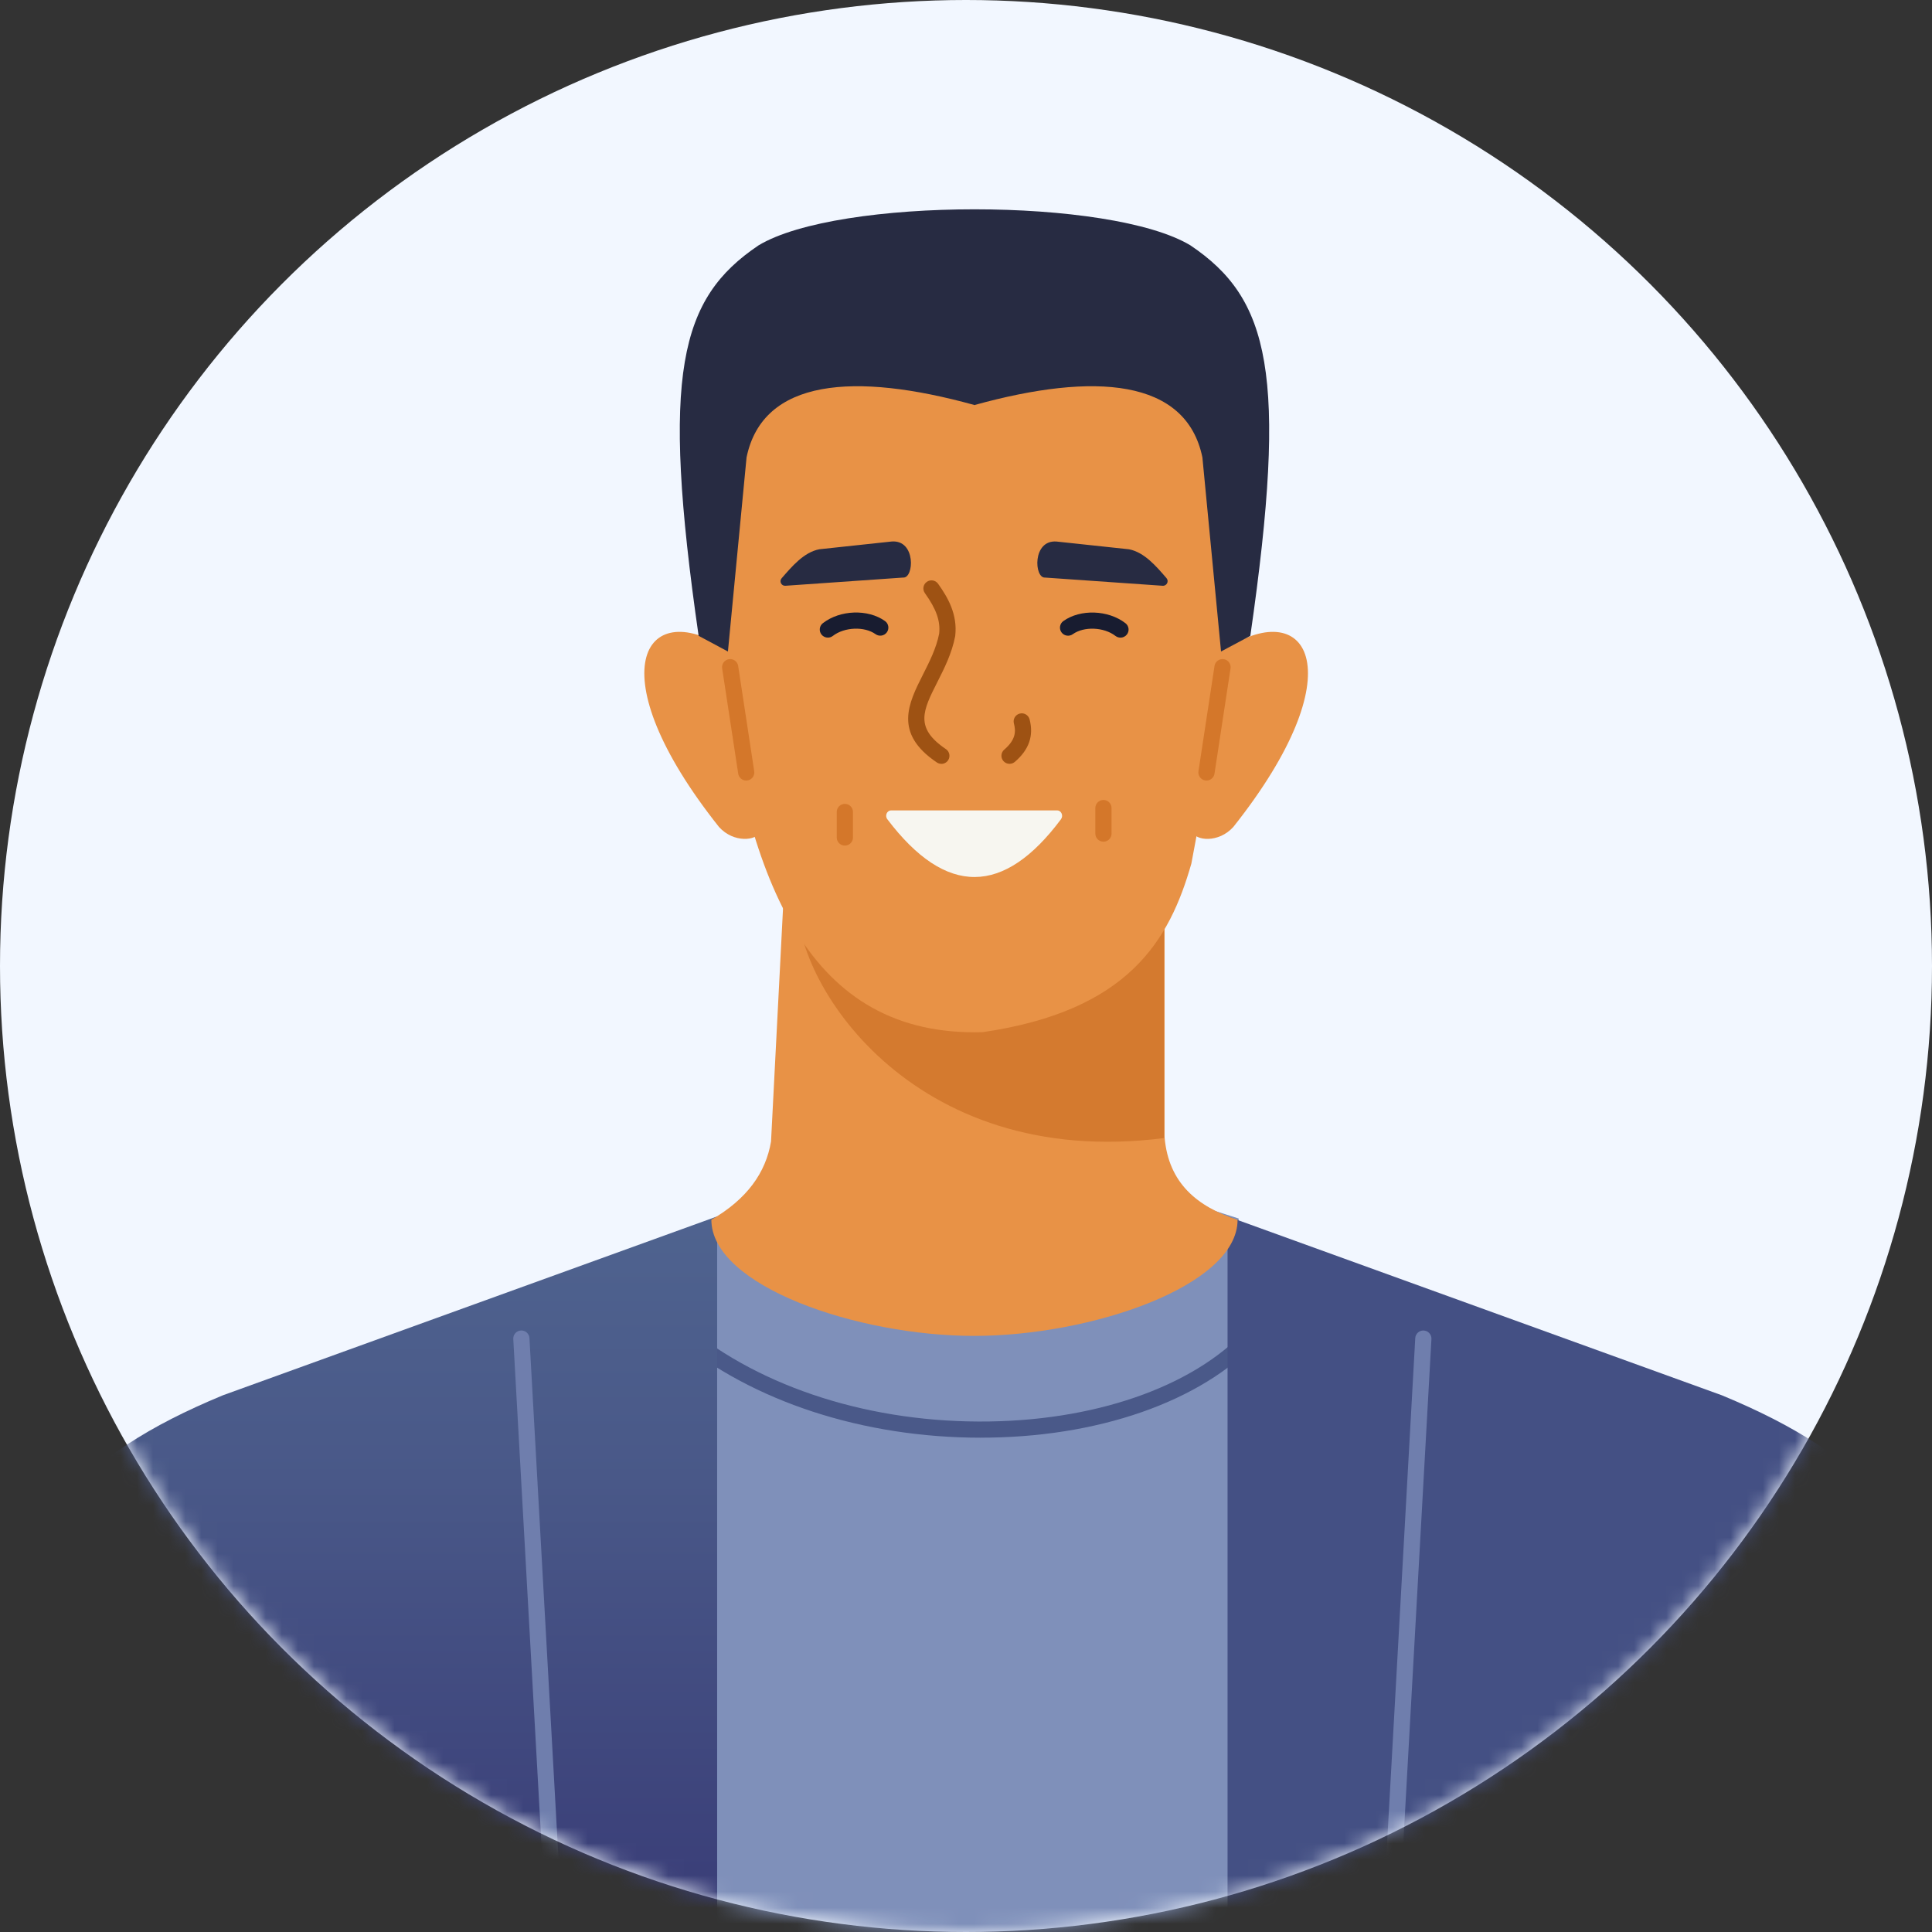 <svg width="120" height="120" viewBox="0 0 120 120" fill="none" xmlns="http://www.w3.org/2000/svg">
<rect x="0" y="0" width="120" height="120" fill="#333333" stroke="none"/>
<circle cx="60" cy="60" r="60" fill="#F2F7FF"/>
<mask id="mask0_3244_3145" style="mask-type:alpha" maskUnits="userSpaceOnUse" x="0" y="0" width="120" height="120">
<circle cx="60" cy="60" r="60" fill="#F2F7FF"/>
</mask>
<g mask="url(#mask0_3244_3145)">
<path d="M76.934 120V75.683L74.17 74.8H47.487L44.25 75.758V120H76.934Z" fill="#7F90BA"/>
<path d="M60.926 89.298C53.617 89.298 46.74 87.058 41.983 83.113C41.769 82.935 41.74 82.619 41.918 82.406C42.097 82.192 42.413 82.163 42.627 82.341C47.319 86.234 54.19 88.405 61.461 88.29C68.476 88.182 74.548 85.926 77.703 82.252C77.885 82.042 78.201 82.017 78.412 82.198C78.623 82.379 78.648 82.695 78.467 82.905C75.127 86.792 68.775 89.18 61.477 89.292C61.293 89.295 61.109 89.296 60.926 89.296V89.298Z" fill="#4A5989"/>
<path d="M44.543 120V75.553L13.834 86.668C13.834 86.668 13.824 86.671 13.82 86.674C4.706 90.459 1.337 94.629 -3.751 105.961C-3.751 105.964 -5.782 112.996 -5.782 112.996C-6.794 116.505 -4.155 120.001 -0.495 120.001H44.542L44.543 120Z" fill="url(#paint0_linear_3244_3145)"/>
<path d="M126.738 112.848C125.998 110.133 125.303 107.799 124.539 105.956C119.453 94.627 116.082 90.458 106.969 86.673C106.965 86.671 106.959 86.668 106.955 86.667L76.246 75.551V119.999H121.494C125.217 119.999 127.866 116.387 126.736 112.847L126.738 112.848Z" fill="url(#paint1_linear_3244_3145)"/>
<path d="M48.659 55.956L47.89 70.903C47.563 72.841 46.393 74.483 44.184 75.758C44.184 79.865 53.226 82.975 60.498 82.975C67.77 82.975 76.868 79.873 76.868 75.765C74.363 74.948 72.583 73.485 72.337 70.658V55.955H48.657L48.659 55.956Z" fill="#E89246"/>
<path d="M72.309 70.686C72.304 70.642 72.299 70.597 72.294 70.553V55.85H49.543C49.189 60.821 56.526 72.719 72.307 70.686H72.309Z" fill="#D47A2F"/>
<path d="M45.203 28.473L44.775 41.411C46.448 54.918 50.253 64.411 61.026 64.111C70.108 62.788 72.641 58.395 73.998 53.638L76.279 41.411L75.738 27.69C74.869 18.792 47.193 15.954 45.203 28.471V28.473Z" fill="#E89246"/>
<path d="M76.172 40.277C81.281 36.995 84.218 41.775 76.601 51.367C75.687 52.376 74.256 52.228 74.035 51.651L76.174 40.277H76.172Z" fill="#E89246"/>
<path d="M45.088 40.277C39.979 36.995 37.042 41.775 44.66 51.367C45.574 52.376 47.004 52.228 47.226 51.651L45.087 40.277H45.088Z" fill="#E89246"/>
<path d="M46.349 48.481C46.105 48.481 45.89 48.303 45.852 48.055L44.854 41.514C44.812 41.24 45.001 40.984 45.275 40.942C45.55 40.901 45.807 41.088 45.849 41.362L46.846 47.903C46.888 48.177 46.7 48.434 46.425 48.475C46.399 48.479 46.373 48.481 46.349 48.481Z" fill="#D4772A"/>
<path d="M74.936 48.481C74.912 48.481 74.886 48.479 74.86 48.475C74.585 48.434 74.397 48.177 74.439 47.903L75.436 41.362C75.478 41.088 75.734 40.901 76.01 40.942C76.285 40.984 76.473 41.24 76.431 41.514L75.434 48.055C75.396 48.303 75.182 48.481 74.936 48.481Z" fill="#D4772A"/>
<path d="M65.902 50.881C62.357 55.635 58.762 55.705 55.112 50.882C54.948 50.666 55.089 50.337 55.345 50.337H65.666C65.92 50.337 66.063 50.664 65.9 50.881H65.902Z" fill="#F7F6F0"/>
<path d="M58.47 47.443C58.373 47.443 58.274 47.415 58.188 47.357C55.487 45.536 56.426 43.683 57.331 41.891C57.735 41.091 58.154 40.265 58.333 39.358C58.417 38.568 58.159 37.837 57.446 36.84C57.285 36.615 57.337 36.301 57.564 36.141C57.791 35.98 58.105 36.032 58.266 36.258C58.877 37.113 59.482 38.165 59.331 39.491C59.331 39.504 59.328 39.517 59.325 39.53C59.122 40.582 58.648 41.519 58.23 42.346C57.328 44.126 56.785 45.202 58.752 46.528C58.981 46.683 59.042 46.995 58.887 47.225C58.789 47.368 58.631 47.446 58.47 47.446V47.443Z" fill="#9E5213"/>
<path d="M62.705 47.443C62.562 47.443 62.423 47.384 62.322 47.268C62.141 47.057 62.166 46.74 62.377 46.559C63.11 45.931 63.099 45.407 62.975 44.934C62.904 44.666 63.067 44.392 63.336 44.322C63.605 44.251 63.879 44.413 63.95 44.681C64.216 45.702 63.915 46.565 63.034 47.321C62.939 47.403 62.822 47.441 62.706 47.441L62.705 47.443Z" fill="#9E5213"/>
<path d="M52.475 52.522C52.198 52.522 51.972 52.297 51.972 52.021V50.432C51.972 50.155 52.198 49.93 52.475 49.93C52.753 49.93 52.979 50.155 52.979 50.432V52.021C52.979 52.297 52.753 52.522 52.475 52.522Z" fill="#D4772A"/>
<path d="M68.537 52.279C68.259 52.279 68.033 52.054 68.033 51.777V50.188C68.033 49.912 68.259 49.687 68.537 49.687C68.814 49.687 69.04 49.912 69.04 50.188V51.777C69.04 52.054 68.814 52.279 68.537 52.279Z" fill="#D4772A"/>
<path d="M72.452 35.907C71.818 35.176 71.08 34.3 70.122 34.117L65.627 33.636C64.106 33.517 64.234 35.931 64.914 35.874L72.214 36.383C72.47 36.4 72.621 36.102 72.452 35.907Z" fill="#272B42"/>
<path d="M48.548 35.918C49.185 35.186 49.927 34.301 50.889 34.116L55.384 33.634C56.904 33.515 56.776 35.93 56.097 35.873L48.781 36.383C48.531 36.4 48.384 36.108 48.548 35.918Z" fill="#272B42"/>
<path d="M51.42 39.604C51.269 39.604 51.121 39.537 51.022 39.409C50.853 39.19 50.891 38.875 51.111 38.705C52.181 37.878 53.912 37.819 54.968 38.574C55.194 38.734 55.246 39.048 55.085 39.273C54.924 39.498 54.609 39.55 54.383 39.389C53.687 38.893 52.447 38.944 51.729 39.498C51.637 39.57 51.53 39.603 51.422 39.603L51.42 39.604Z" fill="#181C30"/>
<path d="M69.593 39.604C69.485 39.604 69.377 39.57 69.285 39.5C68.568 38.945 67.328 38.893 66.632 39.391C66.406 39.553 66.091 39.5 65.93 39.275C65.769 39.05 65.821 38.736 66.047 38.575C67.103 37.821 68.833 37.88 69.903 38.707C70.123 38.876 70.164 39.191 69.993 39.411C69.893 39.538 69.745 39.606 69.594 39.606L69.593 39.604Z" fill="#181C30"/>
<path d="M73.946 15.244C68.998 12.253 52.056 12.253 47.108 15.244C42.215 18.546 41.039 23.168 43.393 39.494L45.213 40.466L46.37 28.408C47.38 23.521 53.071 23.098 60.507 25.152V25.162C60.507 25.162 60.52 25.16 60.527 25.157C60.534 25.158 60.54 25.16 60.547 25.162V25.152C67.983 23.098 73.674 23.521 74.683 28.408L75.841 40.466L77.66 39.494C80.015 23.169 78.839 18.546 73.946 15.244Z" fill="#272B42"/>
<path d="M34.295 117.94C34.031 117.94 33.808 117.733 33.794 117.465L31.881 83.169C31.865 82.892 32.077 82.655 32.355 82.64C32.635 82.624 32.87 82.836 32.885 83.113L34.799 117.409C34.814 117.686 34.602 117.923 34.324 117.938C34.314 117.938 34.306 117.938 34.295 117.938V117.94Z" fill="#6F7EAD"/>
<path d="M86.494 117.94C86.484 117.94 86.475 117.94 86.465 117.94C86.188 117.924 85.975 117.687 85.991 117.411L87.904 83.114C87.92 82.837 88.155 82.625 88.434 82.641C88.712 82.657 88.924 82.893 88.909 83.17L86.995 117.466C86.981 117.733 86.758 117.941 86.494 117.941V117.94Z" fill="#6F7EAD"/>
</g>
<defs>
<linearGradient id="paint0_linear_3244_3145" x1="19.272" y1="75.553" x2="19.272" y2="120" gradientUnits="userSpaceOnUse">
<stop stop-color="#4F638F"/>
<stop offset="0.37" stop-color="#495888"/>
<stop offset="0.96" stop-color="#3A3E78"/>
</linearGradient>
<linearGradient id="paint1_linear_3244_3145" x1="101.623" y1="13" x2="101.623" y2="13" gradientUnits="userSpaceOnUse">
<stop stop-color="#4F638F"/>
<stop offset="0.37" stop-color="#495888"/>
<stop offset="0.96" stop-color="#3A3E78"/>
</linearGradient>
</defs>
</svg>
